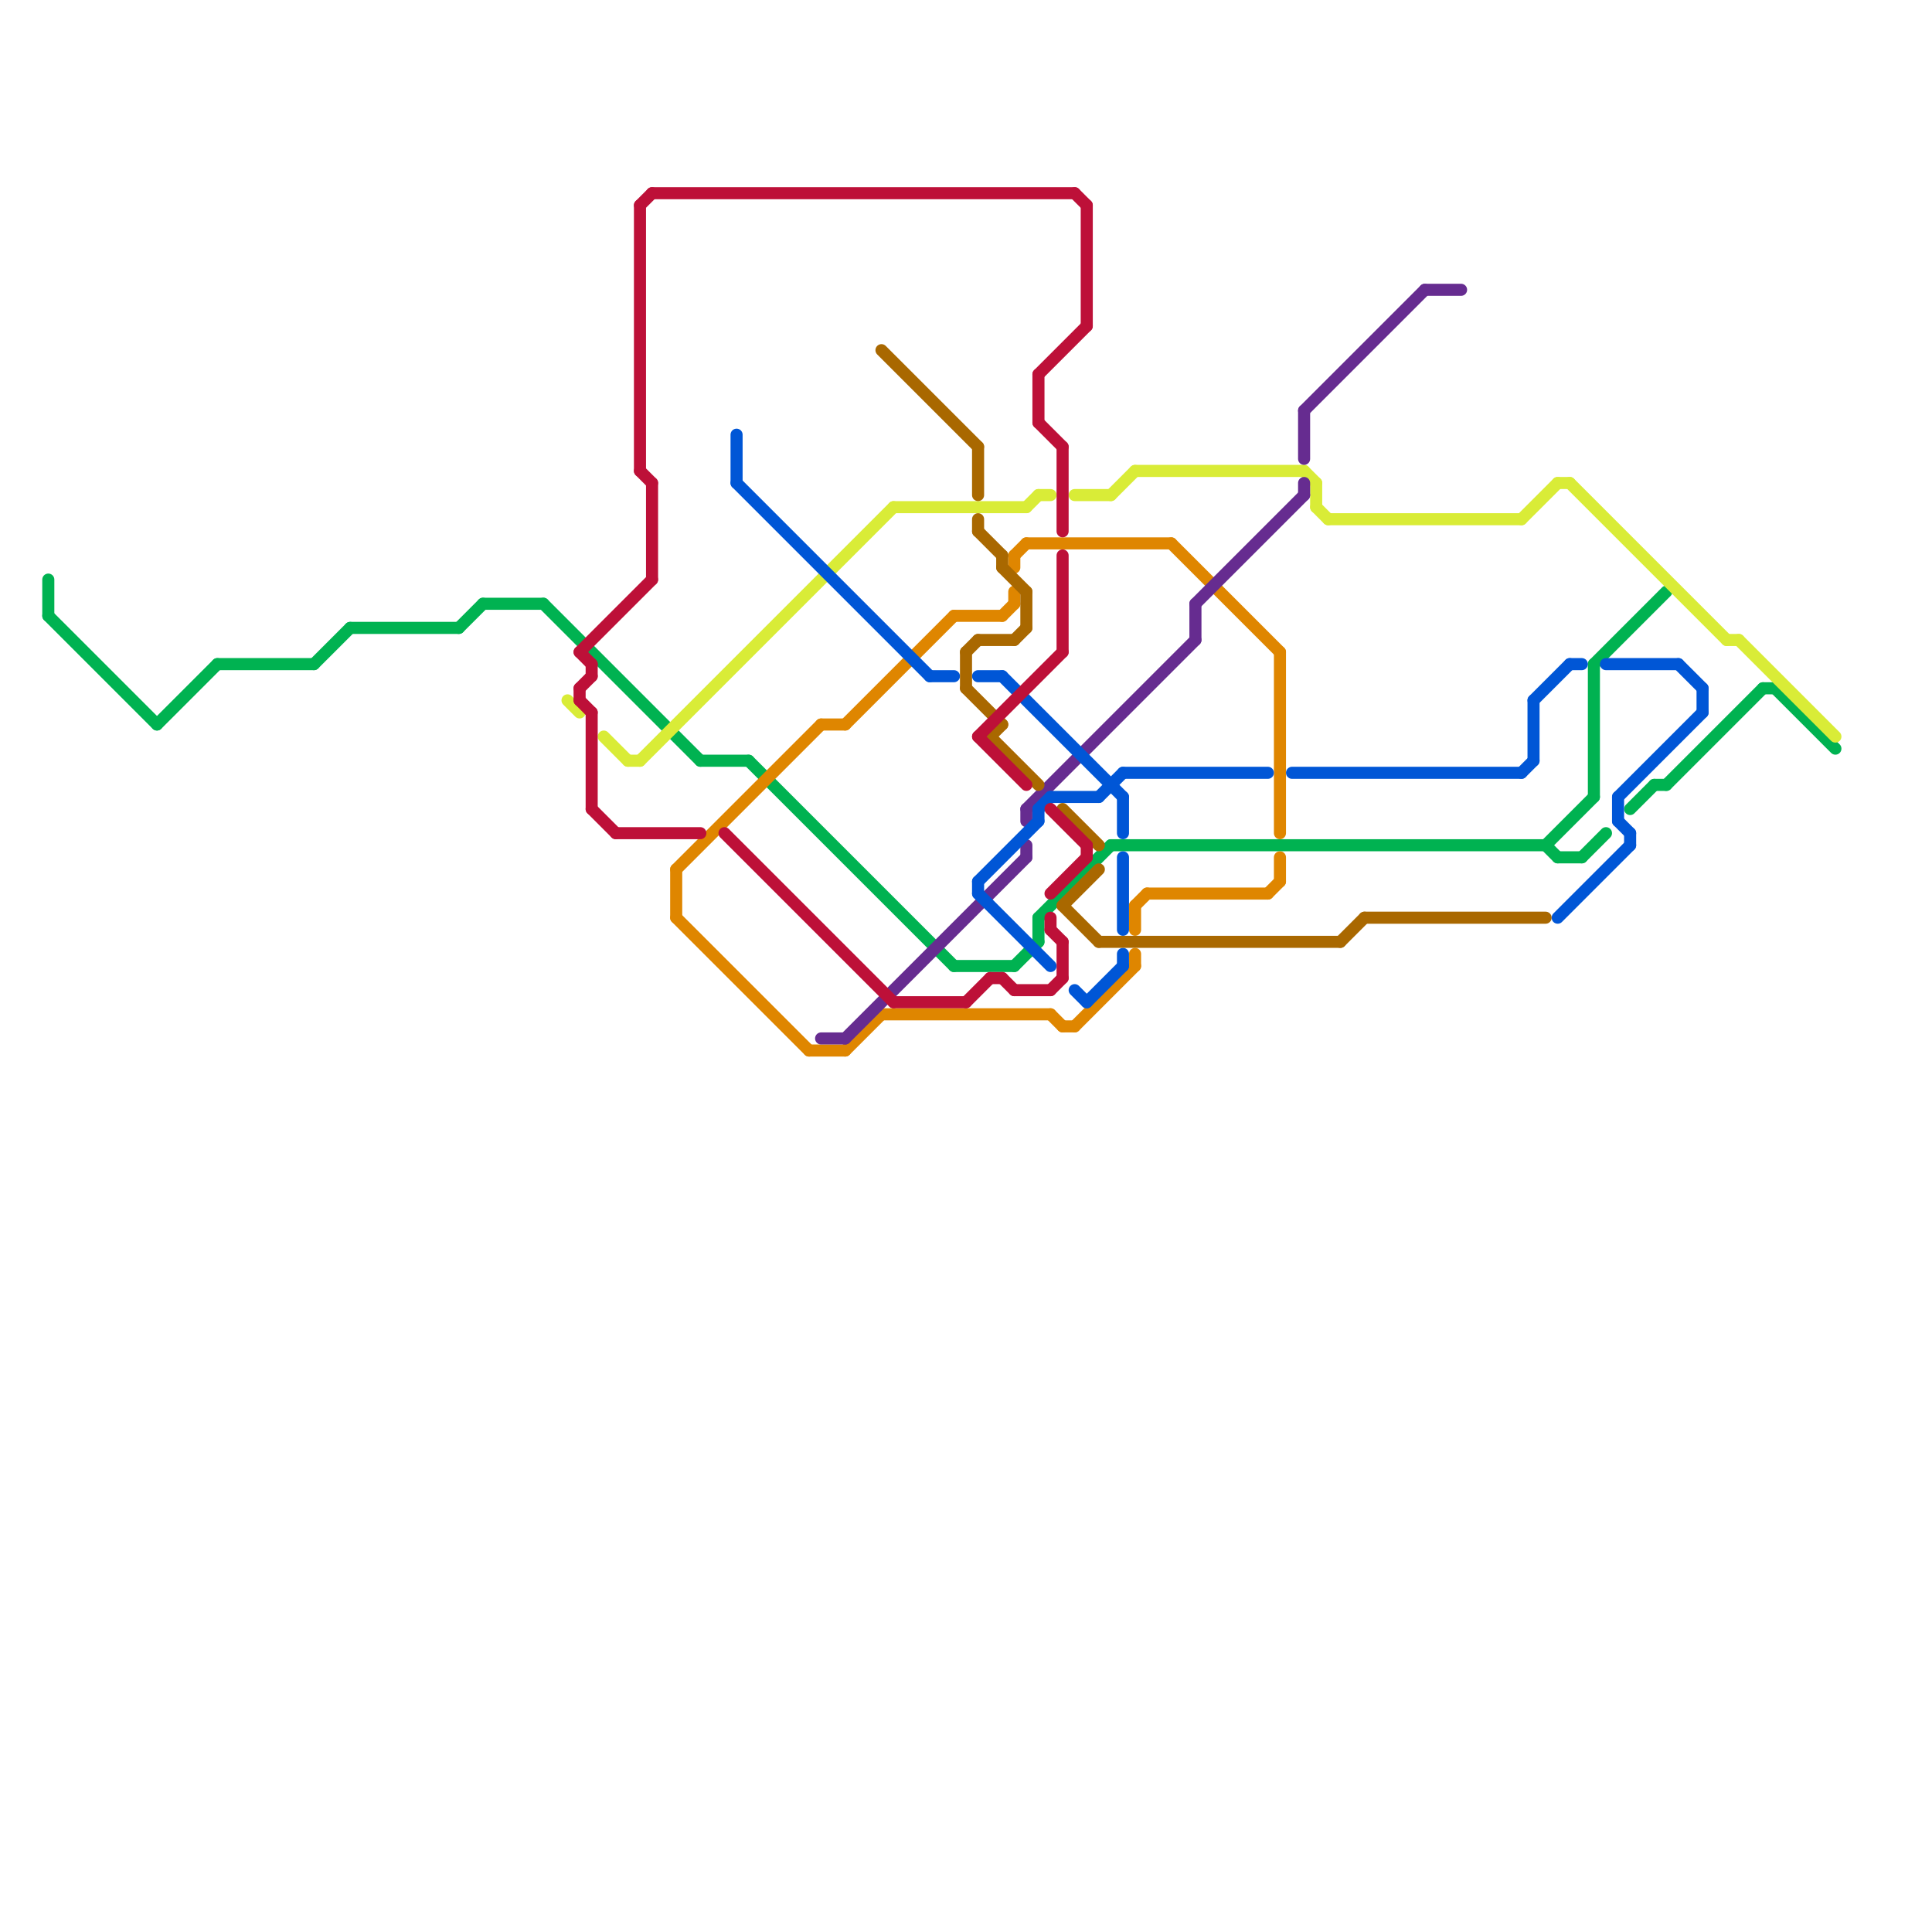 
<svg version="1.1" xmlns="http://www.w3.org/2000/svg" viewBox="0 0 160 160">
<style>line { stroke-width: 1; fill: none; stroke-linecap: round; stroke-linejoin: round; } .c0 { stroke: #00b251 } .c1 { stroke: #d9ec37 } .c2 { stroke: #df8600 } .c3 { stroke: #662c90 } .c4 { stroke: #0056d6 } .c5 { stroke: #a96800 } .c6 { stroke: #bd1038 }</style><line class="c0" x1="92" y1="70" x2="128" y2="70"/><line class="c0" x1="128" y1="70" x2="132" y2="66"/><line class="c0" x1="58" y1="63" x2="62" y2="63"/><line class="c0" x1="38" y1="52" x2="40" y2="50"/><line class="c0" x1="86" y1="76" x2="92" y2="70"/><line class="c0" x1="131" y1="71" x2="133" y2="69"/><line class="c0" x1="29" y1="52" x2="38" y2="52"/><line class="c0" x1="26" y1="55" x2="29" y2="52"/><line class="c0" x1="86" y1="76" x2="86" y2="78"/><line class="c0" x1="13" y1="60" x2="18" y2="55"/><line class="c0" x1="18" y1="55" x2="26" y2="55"/><line class="c0" x1="40" y1="50" x2="45" y2="50"/><line class="c0" x1="4" y1="48" x2="4" y2="51"/><line class="c0" x1="45" y1="50" x2="58" y2="63"/><line class="c0" x1="62" y1="63" x2="79" y2="80"/><line class="c0" x1="132" y1="55" x2="138" y2="49"/><line class="c0" x1="138" y1="65" x2="146" y2="57"/><line class="c0" x1="147" y1="57" x2="152" y2="62"/><line class="c0" x1="4" y1="51" x2="13" y2="60"/><line class="c0" x1="128" y1="70" x2="129" y2="71"/><line class="c0" x1="135" y1="67" x2="137" y2="65"/><line class="c0" x1="137" y1="65" x2="138" y2="65"/><line class="c0" x1="79" y1="80" x2="84" y2="80"/><line class="c0" x1="132" y1="55" x2="132" y2="66"/><line class="c0" x1="146" y1="57" x2="147" y2="57"/><line class="c0" x1="129" y1="71" x2="131" y2="71"/><line class="c0" x1="84" y1="80" x2="86" y2="78"/><line class="c1" x1="74" y1="42" x2="85" y2="42"/><line class="c1" x1="53" y1="63" x2="74" y2="42"/><line class="c1" x1="109" y1="42" x2="110" y2="43"/><line class="c1" x1="110" y1="43" x2="126" y2="43"/><line class="c1" x1="47" y1="58" x2="48" y2="59"/><line class="c1" x1="129" y1="40" x2="130" y2="40"/><line class="c1" x1="109" y1="40" x2="109" y2="42"/><line class="c1" x1="86" y1="41" x2="87" y2="41"/><line class="c1" x1="108" y1="39" x2="109" y2="40"/><line class="c1" x1="144" y1="53" x2="152" y2="61"/><line class="c1" x1="52" y1="63" x2="53" y2="63"/><line class="c1" x1="126" y1="43" x2="129" y2="40"/><line class="c1" x1="92" y1="41" x2="94" y2="39"/><line class="c1" x1="85" y1="42" x2="86" y2="41"/><line class="c1" x1="50" y1="61" x2="52" y2="63"/><line class="c1" x1="89" y1="41" x2="92" y2="41"/><line class="c1" x1="143" y1="53" x2="144" y2="53"/><line class="c1" x1="130" y1="40" x2="143" y2="53"/><line class="c1" x1="94" y1="39" x2="108" y2="39"/><line class="c2" x1="85" y1="45" x2="97" y2="45"/><line class="c2" x1="97" y1="45" x2="106" y2="54"/><line class="c2" x1="79" y1="51" x2="83" y2="51"/><line class="c2" x1="84" y1="46" x2="85" y2="45"/><line class="c2" x1="73" y1="84" x2="87" y2="84"/><line class="c2" x1="70" y1="60" x2="79" y2="51"/><line class="c2" x1="56" y1="72" x2="68" y2="60"/><line class="c2" x1="94" y1="75" x2="95" y2="74"/><line class="c2" x1="67" y1="87" x2="70" y2="87"/><line class="c2" x1="56" y1="72" x2="56" y2="76"/><line class="c2" x1="70" y1="87" x2="73" y2="84"/><line class="c2" x1="95" y1="74" x2="105" y2="74"/><line class="c2" x1="94" y1="79" x2="94" y2="80"/><line class="c2" x1="87" y1="84" x2="88" y2="85"/><line class="c2" x1="88" y1="85" x2="89" y2="85"/><line class="c2" x1="106" y1="54" x2="106" y2="69"/><line class="c2" x1="94" y1="75" x2="94" y2="77"/><line class="c2" x1="89" y1="85" x2="94" y2="80"/><line class="c2" x1="83" y1="51" x2="84" y2="50"/><line class="c2" x1="105" y1="74" x2="106" y2="73"/><line class="c2" x1="56" y1="76" x2="67" y2="87"/><line class="c2" x1="84" y1="49" x2="84" y2="50"/><line class="c2" x1="106" y1="71" x2="106" y2="73"/><line class="c2" x1="68" y1="60" x2="70" y2="60"/><line class="c2" x1="84" y1="46" x2="84" y2="47"/><line class="c3" x1="108" y1="34" x2="108" y2="38"/><line class="c3" x1="68" y1="86" x2="70" y2="86"/><line class="c3" x1="85" y1="67" x2="85" y2="68"/><line class="c3" x1="108" y1="40" x2="108" y2="41"/><line class="c3" x1="118" y1="24" x2="121" y2="24"/><line class="c3" x1="85" y1="67" x2="99" y2="53"/><line class="c3" x1="99" y1="50" x2="108" y2="41"/><line class="c3" x1="85" y1="70" x2="85" y2="71"/><line class="c3" x1="99" y1="50" x2="99" y2="53"/><line class="c3" x1="108" y1="34" x2="118" y2="24"/><line class="c3" x1="70" y1="86" x2="85" y2="71"/><line class="c4" x1="126" y1="64" x2="127" y2="63"/><line class="c4" x1="133" y1="55" x2="139" y2="55"/><line class="c4" x1="93" y1="79" x2="93" y2="80"/><line class="c4" x1="81" y1="73" x2="81" y2="74"/><line class="c4" x1="83" y1="56" x2="93" y2="66"/><line class="c4" x1="91" y1="66" x2="93" y2="64"/><line class="c4" x1="139" y1="55" x2="141" y2="57"/><line class="c4" x1="61" y1="36" x2="61" y2="40"/><line class="c4" x1="129" y1="76" x2="135" y2="70"/><line class="c4" x1="130" y1="55" x2="131" y2="55"/><line class="c4" x1="81" y1="74" x2="87" y2="80"/><line class="c4" x1="127" y1="58" x2="127" y2="63"/><line class="c4" x1="81" y1="56" x2="83" y2="56"/><line class="c4" x1="61" y1="40" x2="77" y2="56"/><line class="c4" x1="93" y1="71" x2="93" y2="77"/><line class="c4" x1="134" y1="66" x2="141" y2="59"/><line class="c4" x1="93" y1="66" x2="93" y2="69"/><line class="c4" x1="127" y1="58" x2="130" y2="55"/><line class="c4" x1="86" y1="67" x2="86" y2="68"/><line class="c4" x1="81" y1="73" x2="86" y2="68"/><line class="c4" x1="89" y1="82" x2="90" y2="83"/><line class="c4" x1="77" y1="56" x2="79" y2="56"/><line class="c4" x1="90" y1="83" x2="93" y2="80"/><line class="c4" x1="134" y1="68" x2="135" y2="69"/><line class="c4" x1="93" y1="64" x2="105" y2="64"/><line class="c4" x1="134" y1="66" x2="134" y2="68"/><line class="c4" x1="135" y1="69" x2="135" y2="70"/><line class="c4" x1="86" y1="67" x2="87" y2="66"/><line class="c4" x1="87" y1="66" x2="91" y2="66"/><line class="c4" x1="141" y1="57" x2="141" y2="59"/><line class="c4" x1="107" y1="64" x2="126" y2="64"/><line class="c5" x1="85" y1="49" x2="85" y2="52"/><line class="c5" x1="80" y1="54" x2="81" y2="53"/><line class="c5" x1="80" y1="54" x2="80" y2="57"/><line class="c5" x1="80" y1="57" x2="83" y2="60"/><line class="c5" x1="88" y1="67" x2="91" y2="70"/><line class="c5" x1="91" y1="78" x2="111" y2="78"/><line class="c5" x1="113" y1="76" x2="128" y2="76"/><line class="c5" x1="111" y1="78" x2="113" y2="76"/><line class="c5" x1="83" y1="47" x2="85" y2="49"/><line class="c5" x1="81" y1="53" x2="84" y2="53"/><line class="c5" x1="81" y1="43" x2="81" y2="44"/><line class="c5" x1="84" y1="53" x2="85" y2="52"/><line class="c5" x1="82" y1="61" x2="83" y2="60"/><line class="c5" x1="73" y1="29" x2="81" y2="37"/><line class="c5" x1="82" y1="61" x2="86" y2="65"/><line class="c5" x1="81" y1="37" x2="81" y2="41"/><line class="c5" x1="83" y1="46" x2="83" y2="47"/><line class="c5" x1="81" y1="44" x2="83" y2="46"/><line class="c5" x1="88" y1="75" x2="91" y2="72"/><line class="c5" x1="88" y1="75" x2="91" y2="78"/><line class="c6" x1="48" y1="58" x2="49" y2="59"/><line class="c6" x1="74" y1="83" x2="80" y2="83"/><line class="c6" x1="53" y1="17" x2="53" y2="39"/><line class="c6" x1="88" y1="78" x2="88" y2="81"/><line class="c6" x1="49" y1="67" x2="51" y2="69"/><line class="c6" x1="54" y1="40" x2="54" y2="48"/><line class="c6" x1="81" y1="61" x2="85" y2="65"/><line class="c6" x1="49" y1="55" x2="49" y2="56"/><line class="c6" x1="87" y1="82" x2="88" y2="81"/><line class="c6" x1="90" y1="70" x2="90" y2="71"/><line class="c6" x1="86" y1="35" x2="88" y2="37"/><line class="c6" x1="53" y1="17" x2="54" y2="16"/><line class="c6" x1="84" y1="82" x2="87" y2="82"/><line class="c6" x1="49" y1="59" x2="49" y2="67"/><line class="c6" x1="81" y1="61" x2="88" y2="54"/><line class="c6" x1="54" y1="16" x2="89" y2="16"/><line class="c6" x1="48" y1="54" x2="49" y2="55"/><line class="c6" x1="87" y1="76" x2="87" y2="77"/><line class="c6" x1="88" y1="37" x2="88" y2="44"/><line class="c6" x1="88" y1="46" x2="88" y2="54"/><line class="c6" x1="48" y1="54" x2="54" y2="48"/><line class="c6" x1="51" y1="69" x2="58" y2="69"/><line class="c6" x1="87" y1="77" x2="88" y2="78"/><line class="c6" x1="90" y1="17" x2="90" y2="27"/><line class="c6" x1="89" y1="16" x2="90" y2="17"/><line class="c6" x1="87" y1="67" x2="90" y2="70"/><line class="c6" x1="86" y1="31" x2="90" y2="27"/><line class="c6" x1="53" y1="39" x2="54" y2="40"/><line class="c6" x1="60" y1="69" x2="74" y2="83"/><line class="c6" x1="86" y1="31" x2="86" y2="35"/><line class="c6" x1="87" y1="74" x2="90" y2="71"/><line class="c6" x1="48" y1="57" x2="49" y2="56"/><line class="c6" x1="48" y1="57" x2="48" y2="58"/><line class="c6" x1="80" y1="83" x2="82" y2="81"/><line class="c6" x1="82" y1="81" x2="83" y2="81"/><line class="c6" x1="83" y1="81" x2="84" y2="82"/>


</svg>


